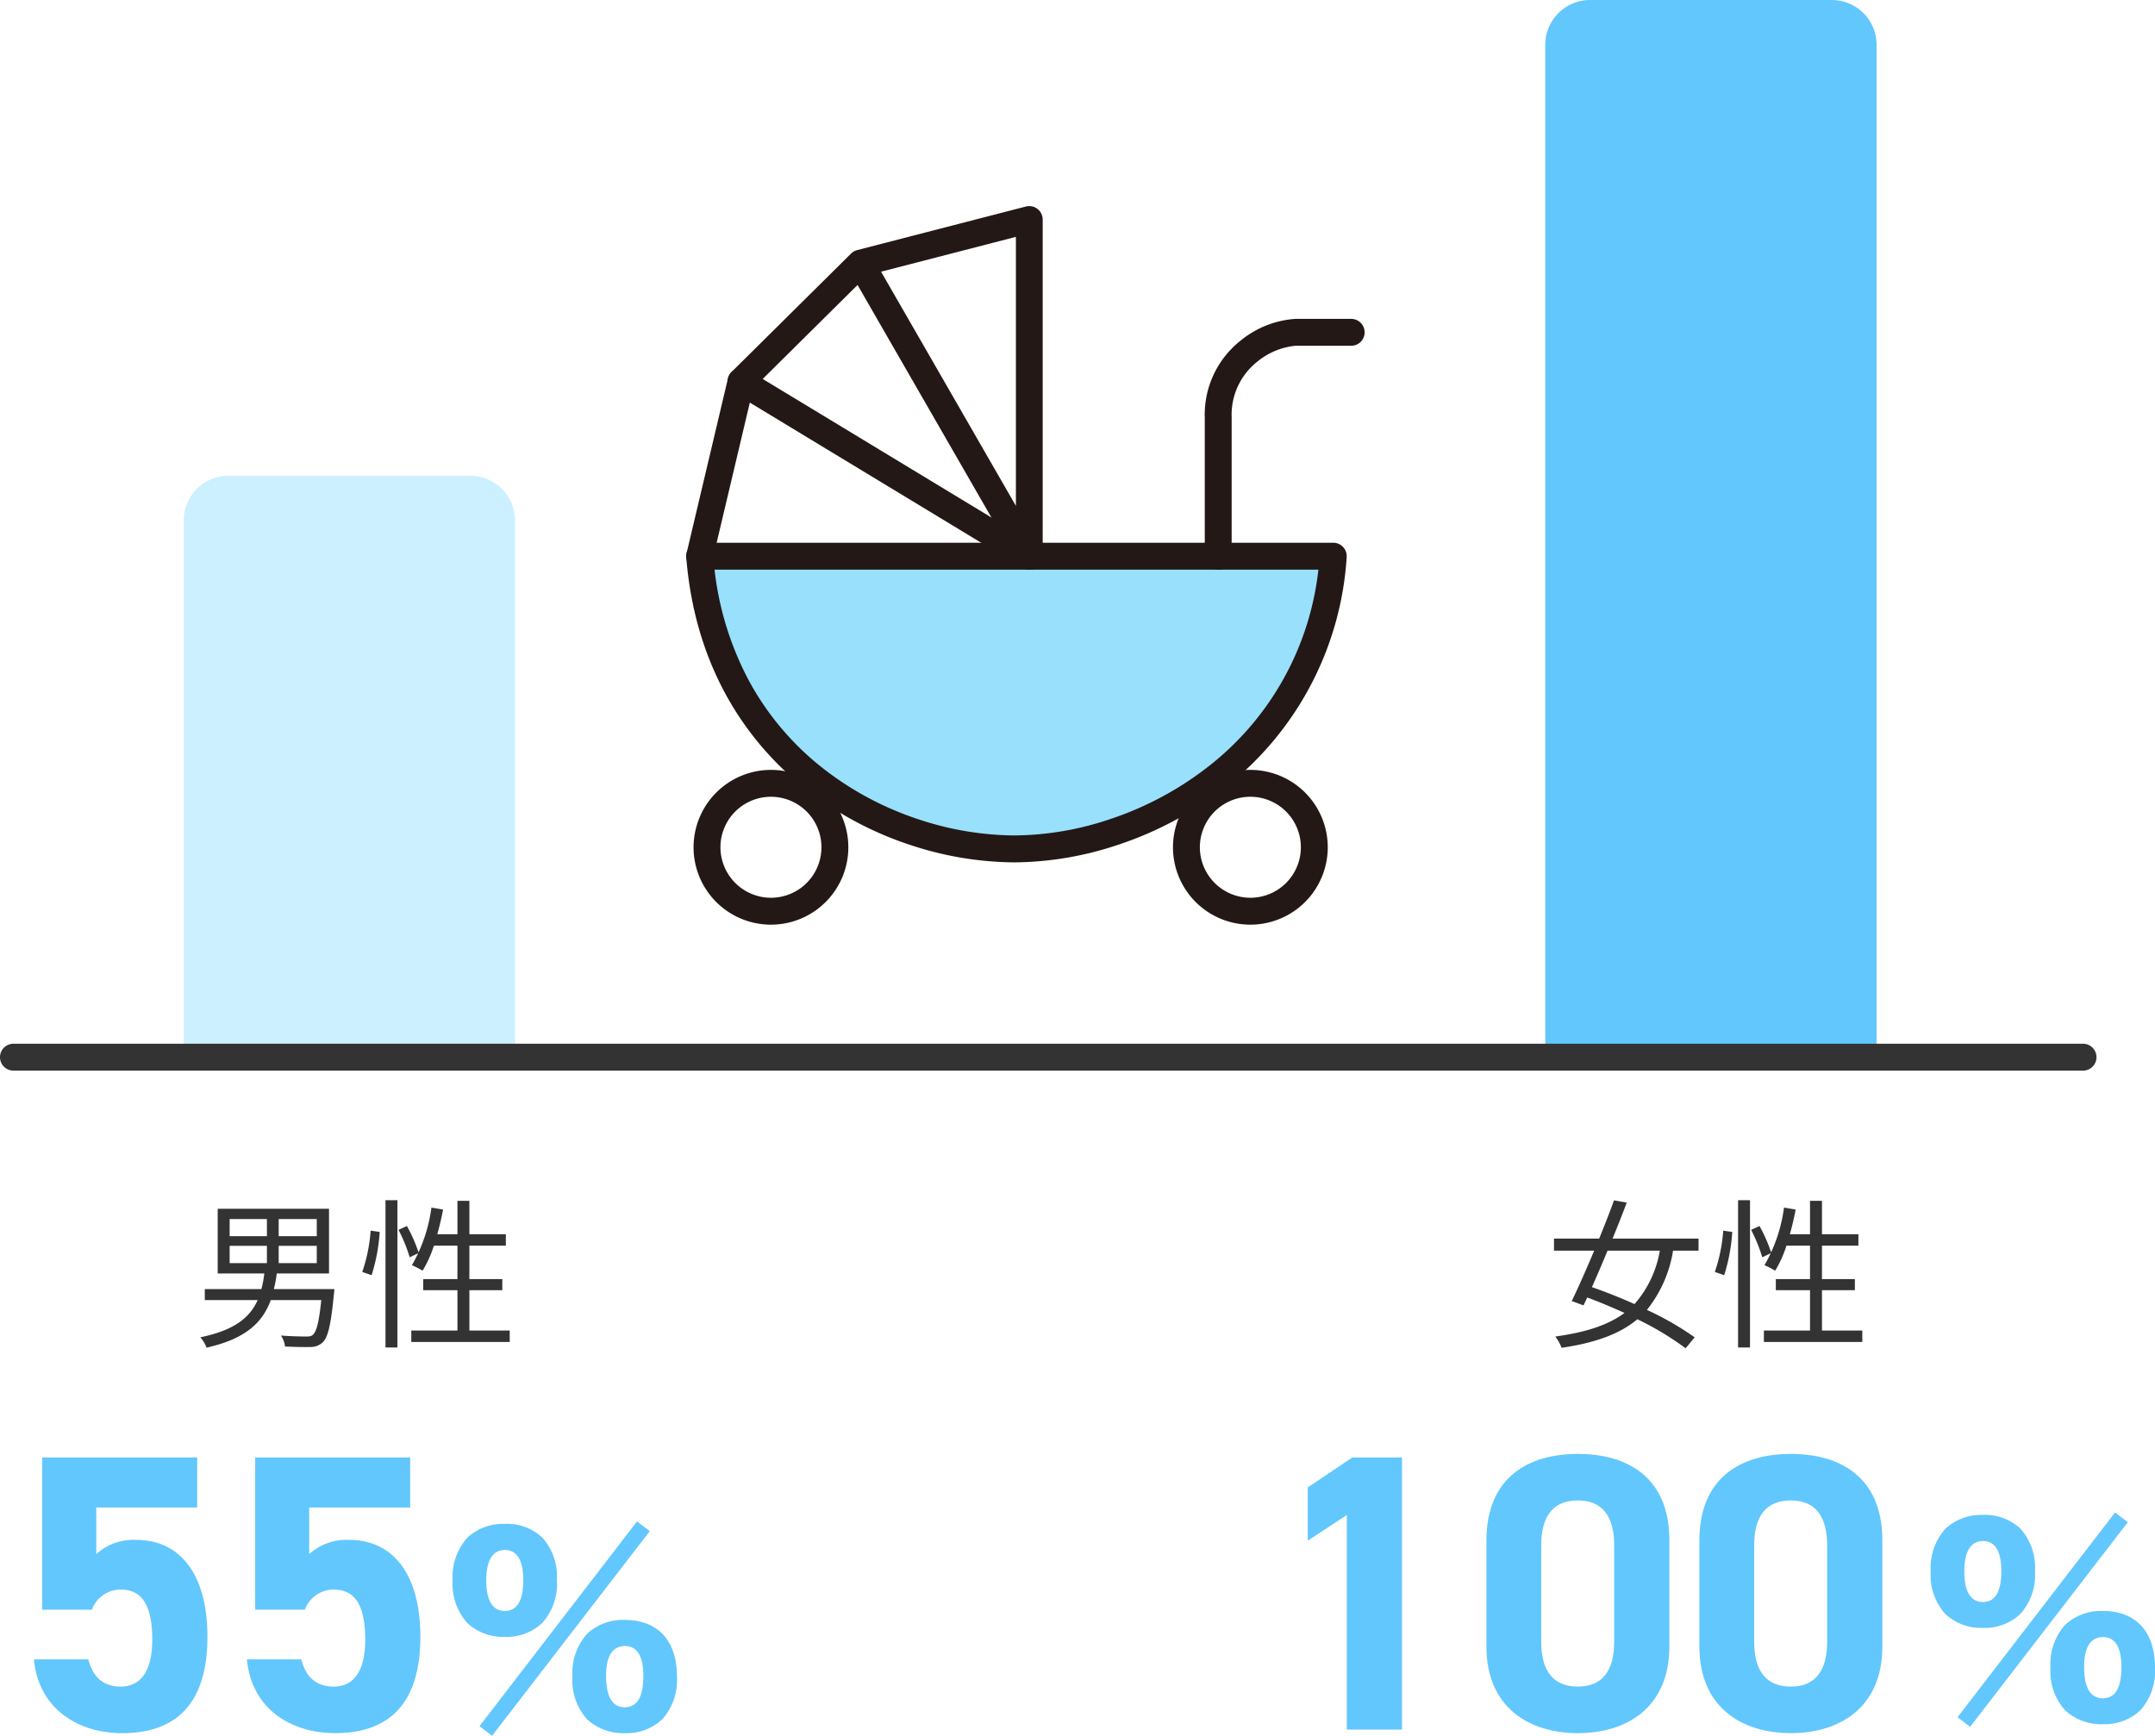 <svg xmlns="http://www.w3.org/2000/svg" width="240.438" height="193.68" viewBox="0 0 240.438 193.68">
  <g id="グループ_13220" data-name="グループ 13220" transform="translate(-605.59 -1479.627)">
    <path id="パス_1061" data-name="パス 1061" d="M12.78-9.432A12.062,12.062,0,0,1,9.954-3.474c-1.6-.72-3.24-1.368-4.752-1.89C5.76-6.606,6.354-8.01,6.948-9.432Zm4.32,0v-1.35H7.506c.576-1.4,1.116-2.772,1.584-4.014l-1.422-.252c-.468,1.3-1.044,2.772-1.656,4.266H.972v1.35H5.454c-.882,2.106-1.782,4.14-2.5,5.616l1.314.486c.126-.27.27-.576.414-.882,1.35.5,2.772,1.1,4.158,1.728C7.038-1.152,4.572-.324,1.116.144a4.806,4.806,0,0,1,.7,1.26C5.634.846,8.334-.162,10.278-1.782a33.229,33.229,0,0,1,5.382,3.24L16.668.234a33.62,33.62,0,0,0-5.328-3.06,14.088,14.088,0,0,0,2.916-6.606ZM19.962-6.7a20.074,20.074,0,0,0,.9-4.824l-1.008-.144a18.188,18.188,0,0,1-.936,4.608ZM21.51,1.368h1.332V-15.066H21.51Zm1.458-13.122a17.916,17.916,0,0,1,1.242,3.06l1.008-.486A17,17,0,0,0,23.9-12.186ZM30.87-.522v-4.5h3.672V-6.264H30.87V-9.99h4.068v-1.278H30.87v-3.726H29.538v3.726h-2.25c.252-.882.468-1.818.648-2.754l-1.3-.216a17.524,17.524,0,0,1-2.178,6.426A10.5,10.5,0,0,1,25.65-7.2a12.979,12.979,0,0,0,1.26-2.79h2.628v3.726H25.722v1.242h3.816v4.5H24.39V.756H35.37V-.522Z" transform="translate(778 1628.606)" fill="#333"/>
    <path id="パス_1060" data-name="パス 1060" d="M4.122-9.972H8.28v1.926H4.122Zm0-2.988H8.28v1.908H4.122Zm9.72,1.908H9.594V-12.96h4.248Zm0,3.006H9.594V-9.972h4.248Zm-4.788,2.9a13.6,13.6,0,0,0,.324-1.746H15.21v-7.218H2.79v7.218h5.2a12.533,12.533,0,0,1-.324,1.746H1.35v1.224h5.9C6.39-2,4.7-.558.846.234a3.6,3.6,0,0,1,.7,1.152C5.958.4,7.812-1.458,8.712-3.924h5.634c-.252,2.466-.54,3.564-.954,3.888-.18.162-.378.18-.774.18C12.2.144,11.034.126,9.846.036A2.674,2.674,0,0,1,10.3,1.26c1.134.054,2.232.072,2.808.054a1.961,1.961,0,0,0,1.4-.522c.576-.54.918-1.944,1.242-5.346a5.749,5.749,0,0,0,.054-.594ZM19.962-6.7a20.074,20.074,0,0,0,.9-4.824l-1.008-.144a18.188,18.188,0,0,1-.936,4.608ZM21.51,1.368h1.332V-15.066H21.51Zm1.458-13.122a17.916,17.916,0,0,1,1.242,3.06l1.008-.486A17,17,0,0,0,23.9-12.186ZM30.87-.522v-4.5h3.672V-6.264H30.87V-9.99h4.068v-1.278H30.87v-3.726H29.538v3.726h-2.25c.252-.882.468-1.818.648-2.754l-1.3-.216a17.524,17.524,0,0,1-2.178,6.426A10.5,10.5,0,0,1,25.65-7.2a12.979,12.979,0,0,0,1.26-2.79h2.628v3.726H25.722v1.242h3.816v4.5H24.39V.756H35.37V-.522Z" transform="translate(627.09 1628.606)" fill="#333"/>
    <g id="グループ_13191" data-name="グループ 13191" transform="translate(760.032 1630.55)">
      <path id="パス_1058" data-name="パス 1058" d="M16.016-30.36H10.472L5.5-27.016v5.94l4.356-2.86V0h6.16Zm29.832,9.24c0-7.084-4.752-9.636-10.208-9.636S25.432-28.2,25.432-21.076V-9.284C25.432-2.464,30.184.4,35.64.4s10.208-2.86,10.208-9.68Zm-6.16.572V-9.812c0,3.256-1.32,5.016-4.048,5.016-2.772,0-4.092-1.76-4.092-5.016V-20.548c0-3.256,1.32-5.016,4.092-5.016C38.368-25.564,39.688-23.8,39.688-20.548Zm29.92-.572c0-7.084-4.752-9.636-10.208-9.636S49.192-28.2,49.192-21.076V-9.284C49.192-2.464,53.944.4,59.4.4s10.208-2.86,10.208-9.68Zm-6.16.572V-9.812c0,3.256-1.32,5.016-4.048,5.016-2.772,0-4.092-1.76-4.092-5.016V-20.548c0-3.256,1.32-5.016,4.092-5.016C62.128-25.564,63.448-23.8,63.448-20.548Z" transform="translate(-14.032 42.055)" fill="#62c7fc"/>
      <path id="パス_1059" data-name="パス 1059" d="M6.831-9.342a5.8,5.8,0,0,0,4.158-1.539,6.489,6.489,0,0,0,1.647-4.779,6.5,6.5,0,0,0-1.62-4.752,5.779,5.779,0,0,0-4.185-1.539,5.869,5.869,0,0,0-4.185,1.539A6.551,6.551,0,0,0,1-15.66a6.525,6.525,0,0,0,1.62,4.752A5.837,5.837,0,0,0,6.831-9.342Zm0-9.693c1.35,0,2.052,1.134,2.052,3.375,0,2.268-.7,3.429-2.052,3.429-1.377,0-2.079-1.188-2.079-3.429C4.752-17.874,5.481-19.035,6.831-19.035ZM20.2,1.4A5.824,5.824,0,0,0,24.381-.135a6.557,6.557,0,0,0,1.647-4.806c0-3.969-2.133-6.291-5.805-6.291a5.891,5.891,0,0,0-4.212,1.539,6.551,6.551,0,0,0-1.647,4.752,6.55,6.55,0,0,0,1.62,4.779A5.882,5.882,0,0,0,20.2,1.4Zm.027-9.72c1.35,0,2.052,1.134,2.052,3.321,0,2.349-.675,3.51-2.079,3.51-1.377,0-2.079-1.188-2.079-3.51C18.117-7.182,18.846-8.316,20.223-8.316ZM4,.621,5.4,1.7,23-21.141l-1.431-1.08Z" transform="translate(59.968 40.055)" fill="#62c7fc"/>
    </g>
    <g id="グループ_13192" data-name="グループ 13192" transform="translate(606.86 1630.55)">
      <path id="パス_1056" data-name="パス 1056" d="M11.968-15.62c2.464,0,3.52,1.892,3.52,5.588,0,3.564-1.32,5.236-3.52,5.236-1.98,0-3.124-1.1-3.608-3.036H2.288C2.772-2.464,7.04.4,12.144.4c6.248,0,9.5-3.564,9.5-10.736,0-7.26-3.256-10.824-7.92-10.824A6.2,6.2,0,0,0,9.24-19.58v-5.192H20.5V-30.36H3.212v16.984H8.756A3.415,3.415,0,0,1,11.968-15.62Zm23.76,0c2.464,0,3.52,1.892,3.52,5.588,0,3.564-1.32,5.236-3.52,5.236-1.98,0-3.124-1.1-3.608-3.036H26.048C26.532-2.464,30.8.4,35.9.4c6.248,0,9.5-3.564,9.5-10.736,0-7.26-3.256-10.824-7.92-10.824A6.2,6.2,0,0,0,33-19.58v-5.192H44.264V-30.36H26.972v16.984h5.544A3.415,3.415,0,0,1,35.728-15.62Z" transform="translate(0.23 42.055)" fill="#62c7fc"/>
      <path id="パス_1057" data-name="パス 1057" d="M6.831-9.342a5.8,5.8,0,0,0,4.158-1.539,6.489,6.489,0,0,0,1.647-4.779,6.5,6.5,0,0,0-1.62-4.752,5.779,5.779,0,0,0-4.185-1.539,5.869,5.869,0,0,0-4.185,1.539A6.551,6.551,0,0,0,1-15.66a6.525,6.525,0,0,0,1.62,4.752A5.837,5.837,0,0,0,6.831-9.342Zm0-9.693c1.35,0,2.052,1.134,2.052,3.375,0,2.268-.7,3.429-2.052,3.429-1.377,0-2.079-1.188-2.079-3.429C4.752-17.874,5.481-19.035,6.831-19.035ZM20.2,1.4A5.824,5.824,0,0,0,24.381-.135a6.557,6.557,0,0,0,1.647-4.806c0-3.969-2.133-6.291-5.805-6.291a5.891,5.891,0,0,0-4.212,1.539,6.551,6.551,0,0,0-1.647,4.752,6.55,6.55,0,0,0,1.62,4.779A5.882,5.882,0,0,0,20.2,1.4Zm.027-9.72c1.35,0,2.052,1.134,2.052,3.321,0,2.349-.675,3.51-2.079,3.51-1.377,0-2.079-1.188-2.079-3.51C18.117-7.182,18.846-8.316,20.223-8.316ZM4,.621,5.4,1.7,23-21.141l-1.431-1.08Z" transform="translate(48.23 41.055)" fill="#62c7fc"/>
    </g>
    <g id="グループ_13179" data-name="グループ 13179" transform="translate(778 1479.627)">
      <g id="グループ_13178" data-name="グループ 13178">
        <path id="長方形_2091" data-name="長方形 2091" d="M5,0H31.963a5,5,0,0,1,5,5V117.957a0,0,0,0,1,0,0H0a0,0,0,0,1,0,0V5A5,5,0,0,1,5,0Z" fill="#62c7fc"/>
      </g>
    </g>
    <g id="グループ_13181" data-name="グループ 13181" transform="translate(626.09 1532.708)">
      <g id="グループ_13180" data-name="グループ 13180">
        <path id="長方形_2092" data-name="長方形 2092" d="M5,0H31.963a5,5,0,0,1,5,5V64.876a0,0,0,0,1,0,0H0a0,0,0,0,1,0,0V5A5,5,0,0,1,5,0Z" fill="#ccf0ff"/>
      </g>
    </g>
    <g id="グループ_13185" data-name="グループ 13185" transform="translate(607.09 1597.584)">
      <path id="線_349" data-name="線 349" d="M230.91,1.5H0A1.5,1.5,0,0,1-1.5,0,1.5,1.5,0,0,1,0-1.5H230.91a1.5,1.5,0,0,1,1.5,1.5A1.5,1.5,0,0,1,230.91,1.5Z" fill="#333"/>
    </g>
    <g id="グループ_13219" data-name="グループ 13219">
      <g id="グループ_13193" data-name="グループ 13193" transform="translate(-336.775 1880.739)">
        <path id="パス_954" data-name="パス 954" d="M1020.431-326.522c1.87,23.153,21.2,32.657,35.145,32.657s33.679-10,35.549-32.657Z" transform="translate(0 -12.531)" fill="#99e0fd"/>
        <path id="パス_954_-_アウトライン" data-name="パス 954 - アウトライン" d="M1020.431-328.022h70.694a1.5,1.5,0,0,1,1.1.484,1.5,1.5,0,0,1,.391,1.139,35.436,35.436,0,0,1-13.823,25.888,39.46,39.46,0,0,1-11.566,6.15,37.1,37.1,0,0,1-11.655,2,37.54,37.54,0,0,1-11.583-1.922,38.084,38.084,0,0,1-11.438-6.038c-5.6-4.337-12.514-12.381-13.62-26.076a1.5,1.5,0,0,1,.393-1.138A1.5,1.5,0,0,1,1020.431-328.022Zm69.031,3h-67.373a34.521,34.521,0,0,0,3.973,12.645,31.415,31.415,0,0,0,8.33,9.68,35.092,35.092,0,0,0,10.54,5.561,34.506,34.506,0,0,0,10.644,1.771,34.074,34.074,0,0,0,10.7-1.839,36.468,36.468,0,0,0,10.69-5.682A32.356,32.356,0,0,0,1089.462-325.022Z" transform="translate(0 -12.531)" fill="#231815"/>
        <path id="パス_955" data-name="パス 955" d="M1020.432-337.553a1.5,1.5,0,0,1-.347-.041,1.5,1.5,0,0,1-1.114-1.805l4.613-19.488a1.5,1.5,0,0,1,.4-.72L1037.3-372.8a1.5,1.5,0,0,1,.317-.25h0l.021-.012h0a1.5,1.5,0,0,1,.391-.152l18.794-4.854a1.5,1.5,0,0,1,1.294.266,1.5,1.5,0,0,1,.582,1.186v37.567a1.5,1.5,0,0,1-1.113,1.449,1.5,1.5,0,0,1-1.687-.7l-17.855-31.016L1026.4-357.778l-4.514,19.07A1.5,1.5,0,0,1,1020.432-337.553Zm20.236-33.245,15.044,26.133v-30.018Z" transform="translate(0 0)" fill="#231815"/>
        <path id="線_294" data-name="線 294" d="M32.166,20.988a1.493,1.493,0,0,1-.776-.217L-.777,1.283a1.5,1.5,0,0,1-.506-2.06,1.5,1.5,0,0,1,2.06-.506L32.945,18.205a1.5,1.5,0,0,1-.779,2.783Z" transform="translate(1025.044 -358.541)" fill="#231815"/>
        <path id="パス_956" data-name="パス 956" d="M1097.58-333.353a1.5,1.5,0,0,1-1.5-1.5v-15.5a10.527,10.527,0,0,1,4.029-8.579,10.768,10.768,0,0,1,6.074-2.4h6.234a1.5,1.5,0,0,1,1.5,1.5,1.5,1.5,0,0,1-1.5,1.5h-6.234a7.923,7.923,0,0,0-4.212,1.749,7.549,7.549,0,0,0-2.891,6.227v15.5A1.5,1.5,0,0,1,1097.58-333.353Z" transform="translate(-19.297 -4.2)" fill="#231815"/>
        <path id="楕円形_99" data-name="楕円形 99" d="M7.134-1.5A8.634,8.634,0,1,1-1.5,7.134,8.643,8.643,0,0,1,7.134-1.5Zm0,14.267A5.634,5.634,0,1,0,1.5,7.134,5.64,5.64,0,0,0,7.134,12.767Z" transform="translate(1021.247 -313.71)" fill="#231815"/>
        <path id="楕円形_100" data-name="楕円形 100" d="M7.134-1.5A8.634,8.634,0,1,1-1.5,7.134,8.643,8.643,0,0,1,7.134-1.5Zm0,14.267A5.634,5.634,0,1,0,1.5,7.134,5.64,5.64,0,0,0,7.134,12.767Z" transform="translate(1074.737 -313.71)" fill="#231815"/>
      </g>
    </g>
  </g>
</svg>
